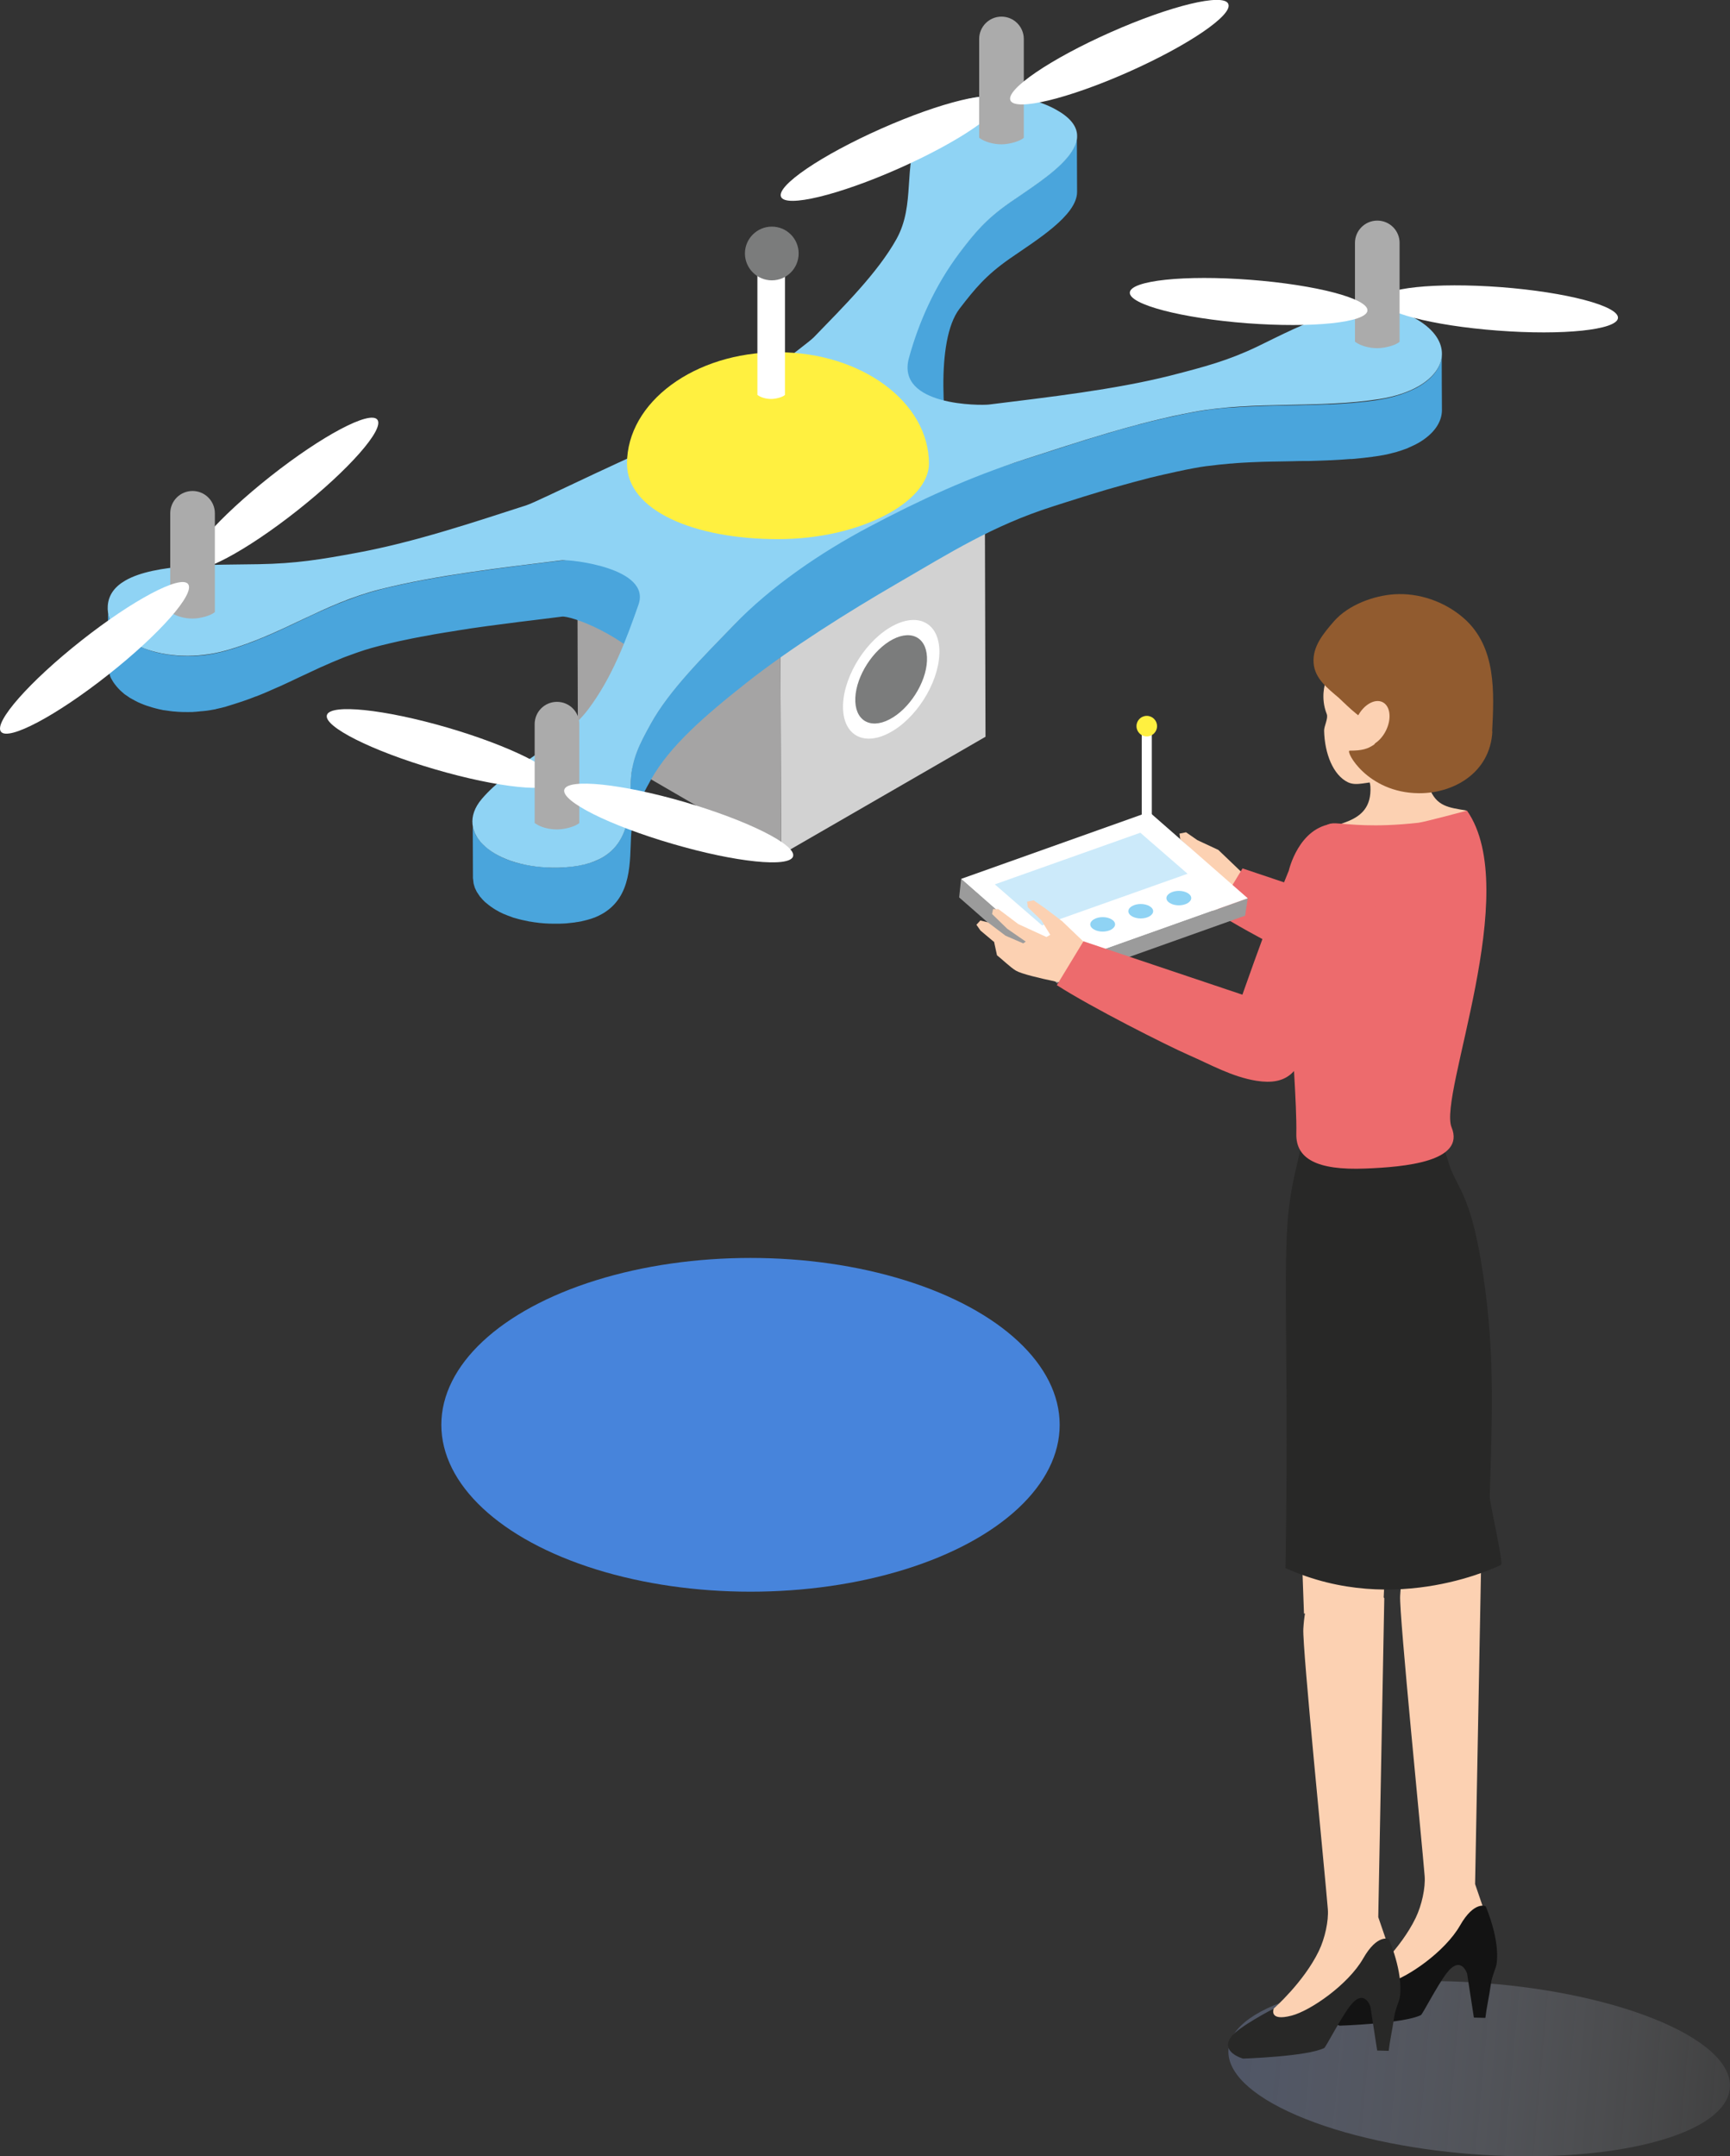 <?xml version="1.0" encoding="UTF-8"?><svg xmlns="http://www.w3.org/2000/svg" xmlns:xlink="http://www.w3.org/1999/xlink" viewBox="0 0 158.13 197.05"><rect x="0" y="0" width="158.13" height="197.05" fill="#333333" stroke="none"/><defs><style>.cls-1{fill:#8fd3f4;}.cls-2{fill:#fff;}.cls-3{fill:#131313;}.cls-4{fill:#9b9b9b;}.cls-5{fill:#4aa5dc;}.cls-6{fill:#fff040;}.cls-7{fill:#282827;}.cls-8{isolation:isolate;}.cls-9{fill:#fcd1b2;}.cls-10{fill:#ed6b6d;}.cls-11{fill:#7b7c7c;}.cls-12{fill:#915b2f;}.cls-13{fill:#cceafa;}.cls-14{fill:#ababab;}.cls-15{fill:#d2d2d2;}.cls-16{fill:#4784db;}.cls-17{fill:#a5a4a4;}.cls-18{fill:url(#linear-gradient);mix-blend-mode:multiply;opacity:.5;}</style><linearGradient id="linear-gradient" x1="103.72" y1="155.41" x2="171.08" y2="154.52" gradientTransform="translate(283.9 45.17) rotate(-175.56) scale(1 -1)" gradientUnits="userSpaceOnUse"><stop offset="0" stop-color="#fff" stop-opacity="0"/><stop offset="1" stop-color="#5e6f9e"/></linearGradient></defs><g class="cls-8"><g id="Layer_1"><polygon class="cls-15" points="71.33 57.07 71.39 78.12 90.08 67.33 90.02 46.28 71.33 57.07"/><polygon class="cls-17" points="52.76 46.28 52.82 67.34 71.39 78.12 71.33 57.07 52.76 46.28"/><path class="cls-5" d="M81.23,32.57c1.18-3.13,4.22-6.52,6.46-9.47,1.39-1.83,2.4-3.06,4.59-4.59,2.42-1.69,6.16-3.93,6.15-6.09l.02,5.12c0,2.16-3.73,4.41-6.16,6.1-2.19,1.53-3.19,2.76-4.59,4.58-2.25,2.95-1.45,11.1-.67,14.56.1.44-5.06-2.16-5.99.46v-5.12c.92-2.62.02-5.13.18-5.55Z"/><path class="cls-5" d="M9.9,56.15s.02.07.03.11c.03.14.08.28.13.41.02.06.05.12.08.17.05.11.11.21.18.32.04.07.09.13.14.2.06.09.13.17.2.25.08.09.15.18.24.26.09.09.18.17.28.26.06.05.11.09.17.13.13.1.27.2.41.29.05.03.09.06.14.09.06.04.12.06.18.1.18.1.36.2.56.29.1.04.2.08.29.13.17.07.34.13.52.2.15.05.3.1.46.15.08.02.16.05.24.07.22.06.45.11.68.15.04.01.07.02.11.03.09.02.19.03.28.04.21.03.42.07.63.09.29.03.58.05.87.06h.15c.25,0,.49,0,.74,0,.08,0,.17-.01.26-.01.22-.01.43-.03.65-.05.09,0,.18-.02.28-.03.24-.03.47-.07.71-.12.07-.01.14-.02.21-.04.32-.07.64-.14.96-.23.06-.02.13-.04.19-.06.36-.1.71-.21,1.05-.33.12-.04.23-.08.34-.12.34-.12.68-.24,1.01-.37.04-.02.08-.03.12-.05.67-.26,1.32-.54,1.96-.83.06-.03.13-.06.19-.09.62-.28,1.23-.57,1.84-.86.64-.3,1.28-.61,1.93-.9.02,0,.03-.01.05-.02.63-.28,1.26-.56,1.91-.81.04-.01.07-.03.1-.04.06-.02.12-.05.18-.07.31-.12.62-.23.94-.35.08-.03.16-.06.25-.09.39-.13.79-.26,1.2-.38.03-.01.07-.02.11-.03.24-.07.47-.13.72-.2.57-.15,1.16-.28,1.75-.41.14-.03.27-.06.41-.09.12-.02.24-.05.35-.07.41-.09.83-.17,1.25-.25.09-.02.18-.03.27-.05.63-.12,1.26-.23,1.9-.33.18-.03.36-.06.54-.09.47-.08.94-.15,1.42-.22.22-.03.43-.06.65-.1.16-.02.31-.04.46-.06.26-.04.53-.08.79-.11.28-.04.57-.08.85-.12.43-.06.87-.11,1.3-.17.24-.03.48-.06.72-.1.59-.07,1.17-.14,1.75-.21.07,0,.14-.02.21-.03.67-.08,1.32-.16,1.97-.24.7-.09,4.56-.59,8.92-1.1l.04,11.69c-3.35-3.98-8.24-5.55-8.94-5.46-.87.11-1.75.22-2.65.33-.41.05-.82.1-1.24.15-.28.04-.55.07-.83.11-.41.05-.83.11-1.24.16-.28.04-.56.08-.84.11-.43.06-.85.12-1.28.18-.22.03-.43.06-.64.1-.47.07-.93.14-1.39.22-.19.03-.38.06-.57.09-.63.1-1.26.21-1.88.33-.11.02-.22.05-.34.06-.52.1-1.04.2-1.54.31-.14.03-.29.06-.43.09-.59.13-1.17.27-1.74.41-.28.07-.55.15-.82.22-.41.12-.81.24-1.2.38-.08.03-.15.05-.23.08-.33.12-.66.24-.99.36-.07.03-.15.06-.23.09-.66.27-1.31.54-1.94.83,0,0,0,0-.01,0-.65.3-1.3.6-1.95.91-.62.3-1.25.59-1.88.88-.05.02-.1.04-.15.06-.65.29-1.3.58-1.98.84,0,0-.01,0-.01,0-.02,0-.04.01-.06.02-.35.14-.7.27-1.06.39-.11.04-.22.08-.33.11-.35.12-.71.23-1.07.34-.04.01-.08.02-.12.04-.02,0-.04,0-.06.02-.3.09-.6.15-.9.22-.02,0-.04,0-.05.02-.08.01-.15.02-.23.04-.18.04-.36.06-.54.09-.05,0-.11.02-.16.02-.1.01-.19.02-.29.03-.11,0-.21.02-.32.03-.11.01-.22.02-.32.03-.09,0-.18.01-.27.02-.05,0-.1,0-.15,0-.2,0-.4.01-.6,0h-.12s-.02,0-.03,0c-.27,0-.54-.03-.8-.05-.01,0-.03,0-.04,0-.2-.02-.4-.05-.6-.08-.1-.01-.2-.03-.3-.04,0,0-.01,0-.02,0-.03,0-.06-.01-.09-.02-.23-.04-.46-.1-.69-.16-.08-.02-.16-.05-.25-.07-.11-.03-.21-.06-.32-.1-.04-.02-.09-.03-.13-.04-.18-.06-.36-.13-.53-.2-.09-.04-.19-.08-.28-.12-.19-.09-.37-.19-.55-.29-.05-.03-.11-.06-.16-.09,0,0-.02,0-.03-.01-.05-.03-.09-.06-.13-.09-.14-.09-.28-.19-.41-.28-.06-.05-.12-.1-.17-.15-.06-.05-.12-.11-.18-.16-.03-.03-.07-.06-.09-.09-.09-.08-.16-.17-.24-.26-.04-.05-.09-.1-.13-.16-.02-.03-.05-.06-.08-.1-.05-.07-.09-.13-.14-.2-.04-.06-.06-.11-.1-.17-.02-.05-.06-.09-.08-.14-.03-.06-.06-.11-.08-.18-.02-.04-.03-.08-.04-.14-.03-.09-.06-.17-.09-.27,0-.04-.02-.08-.03-.11,0-.02,0-.05,0-.07-.03-.17-.05-.33-.05-.5,0,0,0,0,0,0v-5.12c-.01.2,0,.39.05.58Z"/><path class="cls-5" d="M43.2,75.35c0,.06.01.13.02.19.01.08.04.16.06.25.02.06.03.11.05.17.03.07.07.15.1.22.03.06.05.13.09.19.03.05.06.1.1.14.06.09.11.18.18.27.03.04.07.08.11.12.09.11.19.22.3.33.05.05.11.11.17.15.07.06.15.13.22.18.07.06.14.11.21.16.08.06.17.11.25.17.07.04.14.08.21.13.22.13.45.25.71.37.24.11.5.21.77.3.09.03.18.06.27.09.12.03.24.07.36.1.11.03.22.06.34.08.13.03.26.06.39.08.1.02.21.04.31.06.25.04.5.08.75.1.06,0,.12.02.18.02.28.03.56.05.86.06.27.01.55.01.83,0,.04,0,.08,0,.12,0,.22,0,.42-.02.62-.03.08,0,.17-.02.25-.03.13-.01.25-.02.38-.04.09-.02.17-.03.26-.04.11-.01.22-.03.32-.06.08,0,.16-.03.23-.04.11-.03.22-.06.33-.08.07-.02.13-.03.19-.05.19-.06.38-.12.55-.18.01,0,.02-.01.03-.01.26-.1.5-.22.72-.35,2.72-1.57,2.48-4.81,2.61-7.06.11-1.98.77-3.28,1.83-5.19,1.7-3.07,4.85-6.18,7.56-8.97.61-.63,5.88-6.21,9.42-9.36,5.17-2.01,16-5.41,17.16-5.79.62-.2,1.26-.41,1.9-.61.15-.05.3-.1.45-.14.53-.17,1.07-.35,1.61-.52.24-.08.48-.15.72-.23.45-.14.9-.28,1.35-.42.28-.09.55-.16.82-.25.43-.13.85-.25,1.28-.38.17-.05.33-.1.5-.15.1-.03.2-.05.3-.08.77-.22,1.54-.43,2.32-.62.08-.02.15-.04.24-.06.83-.21,1.66-.4,2.49-.57.1-.02.2-.05.31-.07.41-.08.82-.17,1.23-.24.37-.07.74-.13,1.11-.18.02,0,.04,0,.07-.01.16-.02.31-.04.47-.06.17-.02.34-.05.51-.06.17-.02.34-.04.51-.05.19-.02.37-.04.55-.05.02,0,.04,0,.07,0,.04,0,.08,0,.11,0,.62-.05,1.25-.09,1.89-.11.66-.03,1.32-.05,2.01-.07.53-.01,1.07-.02,1.6-.03.44,0,.88-.02,1.32-.03.07,0,.13,0,.2,0,.6-.02,1.19-.03,1.78-.06.09,0,.18,0,.28,0,.58-.03,1.15-.06,1.72-.11.13,0,.26-.02.39-.03.18-.02.36-.03.53-.05.17-.02.34-.04.51-.05.18-.02.36-.04.54-.07.25-.03.5-.06.75-.11.3-.05.58-.11.87-.17.14-.03.27-.07.4-.1.17-.04.32-.09.48-.14.18-.05.36-.11.52-.18.15-.05.31-.11.45-.17.07-.03.14-.06.2-.09.23-.1.46-.21.66-.33,1.4-.81,2.14-1.88,2.14-2.99,0,1.71.01,3.42.02,5.12,0,1.1-.74,2.18-2.14,2.99-.21.12-.43.23-.66.33-.06.03-.13.06-.2.09-.07.03-.15.07-.22.1-.07.03-.16.05-.23.08-.16.06-.33.12-.51.17-.07.03-.14.05-.21.07-.09.02-.19.05-.28.07-.13.03-.25.06-.39.1-.07.01-.14.04-.21.05-.21.04-.43.08-.66.12-.16.03-.31.05-.46.07-.05,0-.09,0-.14.02-.61.08-1.22.15-1.84.2-.04,0-.07.01-.11.01-.05,0-.11,0-.17,0-.57.05-1.15.08-1.72.11-.09,0-.19,0-.28.01-.58.03-1.16.04-1.74.06h-.07c-.14,0-.29,0-.43,0-.33,0-.67.01-1,.02-.55.01-1.09.02-1.64.03-.04,0-.07,0-.11,0-.64.01-1.29.03-1.92.06-.01,0-.02,0-.03,0-.62.03-1.24.06-1.85.12-.06,0-.12,0-.18.01-.65.06-1.3.12-1.95.21-.06,0-.12.02-.19.02-.37.05-.74.11-1.11.18-.51.09-1.03.2-1.54.31-.83.18-1.66.37-2.49.57-.07.02-.14.04-.22.06-.77.2-1.55.4-2.31.62-.29.08-.57.16-.85.24-.4.11-.8.23-1.19.35-.31.09-.61.18-.92.28-.41.12-.81.25-1.22.38-.29.09-.57.18-.86.27-.46.15-.92.3-1.38.44-5.44,1.75-9.23,4.15-14.15,7.01-4.4,2.55-9.8,5.93-13.82,9.11-3.77,2.98-6.99,5.76-8.7,8.83-1.06,1.91-1.71,3.21-1.82,5.19-.12,2.25.11,5.49-2.61,7.06-.22.13-.46.24-.72.35,0,0-.02,0-.04.01-.17.07-.36.13-.55.18-.02,0-.04.01-.06.02-.04.01-.09.02-.13.03-.11.03-.22.06-.33.08-.04.01-.07.02-.11.03-.04.01-.08.01-.12.02-.1.02-.21.04-.32.05-.05,0-.1.02-.15.03-.03,0-.07,0-.1.01-.12.01-.25.03-.37.04-.06,0-.11.02-.18.02-.02,0-.05,0-.07.01-.2.01-.41.03-.62.03-.03,0-.05,0-.08,0h-.04c-.58.01-1.15,0-1.69-.06h-.04s-.09-.02-.13-.02c-.26-.03-.51-.06-.76-.11-.04,0-.09,0-.13-.02-.06-.01-.12-.03-.18-.04-.13-.03-.26-.05-.39-.08-.11-.03-.22-.05-.33-.08-.12-.03-.24-.07-.36-.1-.06-.02-.12-.03-.18-.05-.04-.01-.07-.03-.1-.04-.26-.09-.52-.19-.75-.29,0,0-.02,0-.03-.01-.25-.11-.47-.23-.69-.36-.03-.02-.06-.03-.08-.05-.04-.03-.09-.06-.13-.08-.09-.06-.17-.11-.25-.17-.07-.05-.14-.1-.21-.16-.08-.06-.15-.12-.22-.18-.03-.03-.07-.06-.1-.08-.02-.02-.04-.05-.07-.07-.11-.11-.22-.22-.31-.34-.02-.02-.05-.05-.07-.07,0-.01-.01-.02-.02-.03-.07-.1-.14-.2-.2-.3-.02-.03-.05-.07-.08-.12-.04-.07-.07-.15-.11-.23-.03-.06-.06-.11-.08-.18-.02-.05-.03-.11-.05-.17-.02-.08-.05-.15-.06-.23,0,0,0-.02,0-.02-.01-.06-.01-.11-.02-.17,0-.08-.02-.15-.03-.23v-.06s-.02-5.12-.02-5.12c0,.09.01.17.02.27Z"/><path class="cls-1" d="M86.06,9.97c-.92.53-1.64,1.23-2.04,2.07-1.52,3.19-.31,6.62-2.08,9.81-1.71,3.07-4.85,6.18-7.55,8.97-.65.67-7.1,5.35-10.6,8.35-5.45,2.04-14.56,6.65-15.66,7-4.84,1.56-10.21,3.37-15.52,4.35-3.29.61-5.54.98-8.96,1.04-3.89.07-9.47-.08-12.19,1.49-.94.54-1.54,1.29-1.61,2.31-.24,3.37,5.4,5.62,10.83,4.08,5.14-1.45,8.79-4.25,14.09-5.59,5.11-1.29,11.2-1.98,16.61-2.65.7-.09,8.17.69,6.98,4.06-1.11,3.16-2.39,6.66-4.63,9.61-2.33,3.06-7.17,5.17-9.69,8.14-2.67,3.14,1.19,6.42,7.01,6.28,1.77-.04,3.06-.38,4-.92,2.72-1.57,2.48-4.81,2.61-7.06.11-1.98.77-3.28,1.83-5.19,1.7-3.07,4.85-6.17,7.55-8.97,3.48-3.6,7.98-6.66,12.36-8.98,4.63-2.46,9.2-4.56,14.22-6.18,4.84-1.56,10.21-3.37,15.52-4.35,5.51-1.01,11.42-.3,16.94-1.17,1.46-.23,2.66-.64,3.58-1.17,2.75-1.59,2.96-4.21-.03-6.04-4.76-2.91-10.67.47-14.7,2.41-2.65,1.27-4.77,1.84-7.93,2.65-5.1,1.29-11.2,1.98-16.6,2.65-.73.09-8.52.16-7.32-4.25.88-3.23,2.39-6.66,4.63-9.61,1.39-1.83,2.4-3.06,4.59-4.59,3.35-2.33,9.22-5.74,4.21-8.51-3.16-1.74-7.69-1.62-10.43-.04Z"/><path class="cls-2" d="M126.17,27.4c-.08,1.1,4.71,2.36,10.71,2.81,6,.46,10.93-.06,11.01-1.15.08-1.1-4.71-2.36-10.71-2.82-6-.45-10.93.07-11.01,1.16Z"/><path class="cls-14" d="M125.89,20.16c1.13,0,2.04.91,2.04,2.04v9.03c-.33.32-1.33.59-2.04.59s-1.51-.2-2.04-.59v-9.03c0-1.13.92-2.04,2.04-2.04Z"/><path class="cls-2" d="M103.27,26.73c-.08,1.09,4.71,2.35,10.71,2.81,6,.45,10.93-.06,11.01-1.16.08-1.1-4.71-2.35-10.71-2.81-6-.46-10.93.06-11.01,1.16Z"/><path class="cls-2" d="M50.79,71.45c-.31,1.05-5.24.55-11.01-1.14-5.78-1.68-10.21-3.91-9.9-4.96.31-1.05,5.24-.54,11.01,1.14,5.78,1.69,10.21,3.91,9.9,4.96Z"/><path class="cls-14" d="M50.91,64.14c1.13,0,2.04.91,2.04,2.04v9.03c-.33.32-1.33.59-2.04.59s-1.51-.19-2.04-.59v-9.03c0-1.13.91-2.04,2.04-2.04Z"/><path class="cls-2" d="M72.49,78.26c-.31,1.05-5.24.55-11.01-1.14-5.77-1.68-10.21-3.9-9.9-4.96.31-1.05,5.24-.54,11.01,1.14,5.77,1.69,10.21,3.91,9.9,4.96Z"/><path class="cls-2" d="M17.39,51.85c.68.86,5.06-1.46,9.78-5.19,4.72-3.73,8-7.45,7.32-8.31-.68-.86-5.06,1.46-9.78,5.19-4.72,3.73-8,7.45-7.32,8.31Z"/><path class="cls-14" d="M17.6,44.87c1.13,0,2.04.92,2.04,2.04v9.02c-.33.32-1.33.6-2.04.6s-1.5-.2-2.04-.6v-9.02c0-1.13.91-2.04,2.04-2.04Z"/><path class="cls-2" d="M.09,66.87c.68.86,5.06-1.46,9.78-5.19,4.72-3.72,8-7.44,7.32-8.31-.68-.86-5.06,1.46-9.78,5.19-4.72,3.73-8,7.45-7.32,8.31Z"/><path class="cls-2" d="M91.3,9.16c.45,1.01-3.65,3.8-9.15,6.24-5.5,2.44-10.32,3.6-10.76,2.59-.44-1,3.65-3.79,9.15-6.23,5.5-2.44,10.32-3.6,10.76-2.6Z"/><path class="cls-14" d="M91.54,1.52c1.13,0,2.04.92,2.04,2.04v9.03c-.33.32-1.33.6-2.04.6s-1.51-.2-2.04-.6V3.56c0-1.13.92-2.04,2.04-2.04Z"/><path class="cls-2" d="M112.27.36c.45,1-3.65,3.79-9.15,6.23-5.5,2.44-10.32,3.6-10.76,2.59-.45-1,3.65-3.79,9.15-6.23,5.5-2.44,10.32-3.6,10.76-2.6Z"/><path class="cls-6" d="M57.31,42.37c0,4.31,6.18,6.9,13.8,6.9s13.8-3.45,13.8-6.9c0-5.62-6.18-10.18-13.8-10.18s-13.8,4.56-13.8,10.18Z"/><path class="cls-2" d="M70.49,23.28c.69,0,1.26.56,1.26,1.26v11.55c-.2.2-.82.37-1.26.37s-.93-.12-1.26-.37v-11.55c0-.69.56-1.26,1.26-1.26Z"/><path class="cls-11" d="M73,23.16c0-1.36-1.1-2.45-2.45-2.45s-2.46,1.1-2.46,2.45,1.1,2.46,2.46,2.46,2.45-1.1,2.45-2.46Z"/><path class="cls-2" d="M81.68,57.16c-2.43,1.25-4.5,4.47-4.62,7.19-.12,2.72,1.75,3.91,4.18,2.65,2.43-1.25,4.5-4.47,4.62-7.19.12-2.72-1.75-3.91-4.18-2.65Z"/><path class="cls-11" d="M81.62,58.42c-1.81.94-3.35,3.33-3.44,5.35-.09,2.03,1.31,2.91,3.11,1.98,1.81-.93,3.35-3.33,3.44-5.35.09-2.03-1.3-2.91-3.11-1.98Z"/><path class="cls-18" d="M119.48,182.27c-9.21,2.35-9.64,7.3-.96,11.04,8.68,3.75,23.19,4.87,32.4,2.52,9.22-2.35,9.65-7.3.97-11.04-8.68-3.74-23.19-4.87-32.41-2.52"/><path class="cls-9" d="M125.27,180.54s2.75-2.41,4.13-5.27c.56-1.16.9-2.75.82-3.82-.25-3.15-2.34-23.93-2.24-25.61.51-8.9,7.4-2.81,7.4-2.81l-.55,29.15,1.21,3.53-1.97,3.33-6.28,2.64-5.35.92,2.83-2.07Z"/><path class="cls-3" d="M135.79,174.19s1.32,3,1.01,5.24c-.07.5-.42,1.12-.51,1.79-.21,1.44-.39,2.11-.52,3.19l-1.05-.03-.62-4.02s-.57-1.77-1.9,0c-.87,1.16-2.17,3.71-2.32,3.79-1.54.78-7.42.97-7.42.97,0,0-2.09-.58-1.12-1.95.67-.95,3.93-2.62,3.93-2.62,0,0-.51,1.2,1.63.64,1.74-.45,5.18-2.83,6.55-5.22,1.3-2.28,2.34-1.77,2.34-1.77Z"/><polygon class="cls-9" points="127.58 131.82 128.04 144.44 135.26 144.11 136.2 124.48 127.58 131.82"/><path class="cls-9" d="M116.42,183.56s2.75-2.41,4.13-5.27c.56-1.16.9-2.75.82-3.82-.25-3.15-2.34-23.93-2.24-25.61.51-8.9,7.4-2.81,7.4-2.81l-.55,29.15,1.21,3.53-1.97,3.33-6.28,2.64-5.35.93,2.84-2.07Z"/><path class="cls-7" d="M126.95,177.21s1.32,3,1.01,5.24c-.07.5-.41,1.12-.51,1.78-.21,1.44-.39,2.11-.52,3.19l-1.05-.03-.62-4.02s-.57-1.77-1.9,0c-.87,1.16-2.17,3.71-2.32,3.79-1.54.78-7.42.97-7.42.97,0,0-2.09-.58-1.12-1.95.67-.95,3.93-2.62,3.93-2.62,0,0-.51,1.2,1.63.64,1.73-.45,5.17-2.83,6.54-5.22,1.3-2.28,2.34-1.77,2.34-1.77Z"/><polygon class="cls-9" points="118.73 134.84 119.19 147.46 126.42 147.13 127.36 127.5 118.73 134.84"/><path class="cls-7" d="M131.61,104.43c.3.03.83,1.92.9,2.13.68,1.95,1.83,2.62,2.84,8.58,1.33,7.89,1.05,13.59.82,21.61-.02.58,1.26,6.02,1.04,6.25,0,0-9.58,4.89-19.71.3.29-17.41-.18-26.09.17-31.33.32-4.78,1.46-6.65,1.8-10.67,0,0,12.14,3.13,12.15,3.13Z"/><path class="cls-9" d="M129.51,69.01c.37.98.75,1.96,1.12,2.95.66,1.75,1.75,1.83,3.46,2.12-.81.21-6.23,5.23-7.04,5.44-.85.22-5.42-3.49-6.27-3.28.58-1.24,4.7-.59,4.48-4.37-.03-.51-.33-.99-.5-1.46l4.75-1.4Z"/><path class="cls-9" d="M121.14,62.42s-.47,1.32.13,2.83c.16.4-.25,1.1-.24,1.53.05,2.1.83,4.06,2.18,4.71.81.39,1.77-.08,2.88-.04,5.47.23,4.04-5.98,4.04-5.98l-3.1-4.44-5.9,1.38Z"/><path class="cls-10" d="M118.49,103.63c.11-5.5-1.88-21.34.65-24.89,1.71-2.39,1.46-3.58,2.97-3.5,1.29.07,3.33.41,7.53-.05.55-.06,4.45-1.11,4.45-1.11,5.13,7.34-2.63,26-1.41,28.94,1.29,3.13-4.26,3.63-7.87,3.77-4.48.18-6.36-.92-6.32-3.16Z"/><path class="cls-10" d="M111.51,96.86s3.6-10.77,6.29-17.29c0,0,.9-4.01,4.11-4.3,0,0,.73,2.55,1.4,4.82.74,2.46,2.69-.28,2.86,1.58.03.32-5.36,12.47-8.32,16.52-.11.15-3.87.58-4.77-.13-1.49-1.18-1.58-1.22-1.58-1.22Z"/><path class="cls-12" d="M136.39,66.85c.18-3.57.4-7.74-2.6-10.36-1.74-1.52-4.1-2.33-6.35-2.18-1.83.12-4.18.94-5.52,2.48-.95,1.1-1.97,2.29-1.85,3.81.11,1.42,1.28,2.3,2.31,3.18.21.18,2.15,2.15,2.45,1.89.6-3.24,1.35,2,.75,2.39-.58.38-1.05.54-2.22.54-.42,0,1.59,3.85,6.32,3.89,3.14.03,6.53-1.83,6.73-5.65Z"/><path class="cls-9" d="M124.09,65.48c-.55,1.09-.42,2.26.29,2.63.71.36,1.74-.23,2.29-1.32.55-1.09.42-2.26-.29-2.62-.71-.36-1.74.23-2.29,1.31Z"/><path class="cls-9" d="M113.68,83.76s-5.55-.97-6.54-1.56c-.5-.3-1.35-1.12-1.72-1.4l-.3-1.38,1.85,1.04.79.54-2.66-1.46-1.19-1.01-.37-.53.36-.39.69.17,1.61,1.22,1.62.7.23-.16-1.69-1.17-1.39-1.35.09-.45h.49s1.82,1.37,1.82,1.37l2.56,1.18.35-.2-1.07-.99-1.33-1.24-.07-.51.6-.12,1.04.72,1.91.89,3.98,3.81-1.66,2.27Z"/><path class="cls-10" d="M113.58,79.35l-2.44,4.02c3.17,2.04,10.06,5.51,12.02,6.37,2.04.89,3.99,2.01,6.22,2.37,2.82.45,3.91-.84,4.65-3.41.3-1.05.61-2.08.94-3.11l-6.13-1.1-15.27-5.13Z"/><polygon class="cls-4" points="96.85 88.21 96.62 89.8 113.81 83.68 114.05 82.09 96.85 88.21"/><polygon class="cls-4" points="87.85 80.32 87.67 82.01 96.67 89.9 96.85 88.21 87.85 80.32"/><polygon class="cls-2" points="87.85 80.32 96.85 88.21 114.05 82.09 105.04 74.2 87.85 80.32"/><polygon class="cls-13" points="90.93 80.82 95.25 84.57 108.55 79.85 104.23 76.1 90.93 80.82"/><path class="cls-9" d="M99.39,90.26s-5.55-.97-6.54-1.56c-.5-.3-1.35-1.12-1.72-1.4l-.3-1.38,1.85,1.04.79.54-2.66-1.46-1.19-1-.37-.53.36-.39.69.17,1.61,1.22,1.62.7.23-.16-1.69-1.17-1.39-1.35.09-.45h.49s1.82,1.37,1.82,1.37l2.57,1.18.35-.2-.81-1.32-1.24-1.2-.07-.51.6-.12,1.04.72,1.56,1.18,3.98,3.81-1.66,2.27Z"/><path class="cls-10" d="M99.04,86.01l-2.44,4.02c3.17,2.04,10.06,5.51,12.02,6.37,2.04.89,3.99,2.01,6.22,2.37,2.82.45,3.91-.84,4.65-3.41.3-1.05.61-2.08.94-3.11l-6.13-1.1-15.27-5.13Z"/><path class="cls-2" d="M104.36,75.37c0,.25.2.46.46.46h0c.25,0,.46-.2.46-.46v-8.55c0-.25-.2-.46-.46-.46h0c-.25,0-.46.2-.46.46v8.55Z"/><path class="cls-6" d="M105.76,66.36c0-.52-.42-.94-.94-.94s-.94.42-.94.94.42.94.94.94.94-.42.94-.94Z"/><path class="cls-1" d="M106.95,81.61c-.44.26-.45.67,0,.93.44.26,1.16.26,1.6,0,.44-.26.45-.67,0-.93-.44-.26-1.16-.26-1.6,0"/><path class="cls-1" d="M103.47,82.81c-.44.25-.45.67,0,.93.44.26,1.16.26,1.6,0,.44-.26.45-.67,0-.93-.44-.26-1.16-.26-1.6,0"/><path class="cls-1" d="M99.99,84.01c-.44.26-.45.67,0,.93.44.26,1.16.26,1.6,0,.44-.26.45-.67,0-.93-.44-.26-1.16-.26-1.6,0"/><ellipse class="cls-16" cx="68.6" cy="130.21" rx="28.26" ry="15.25"/></g></g></svg>
